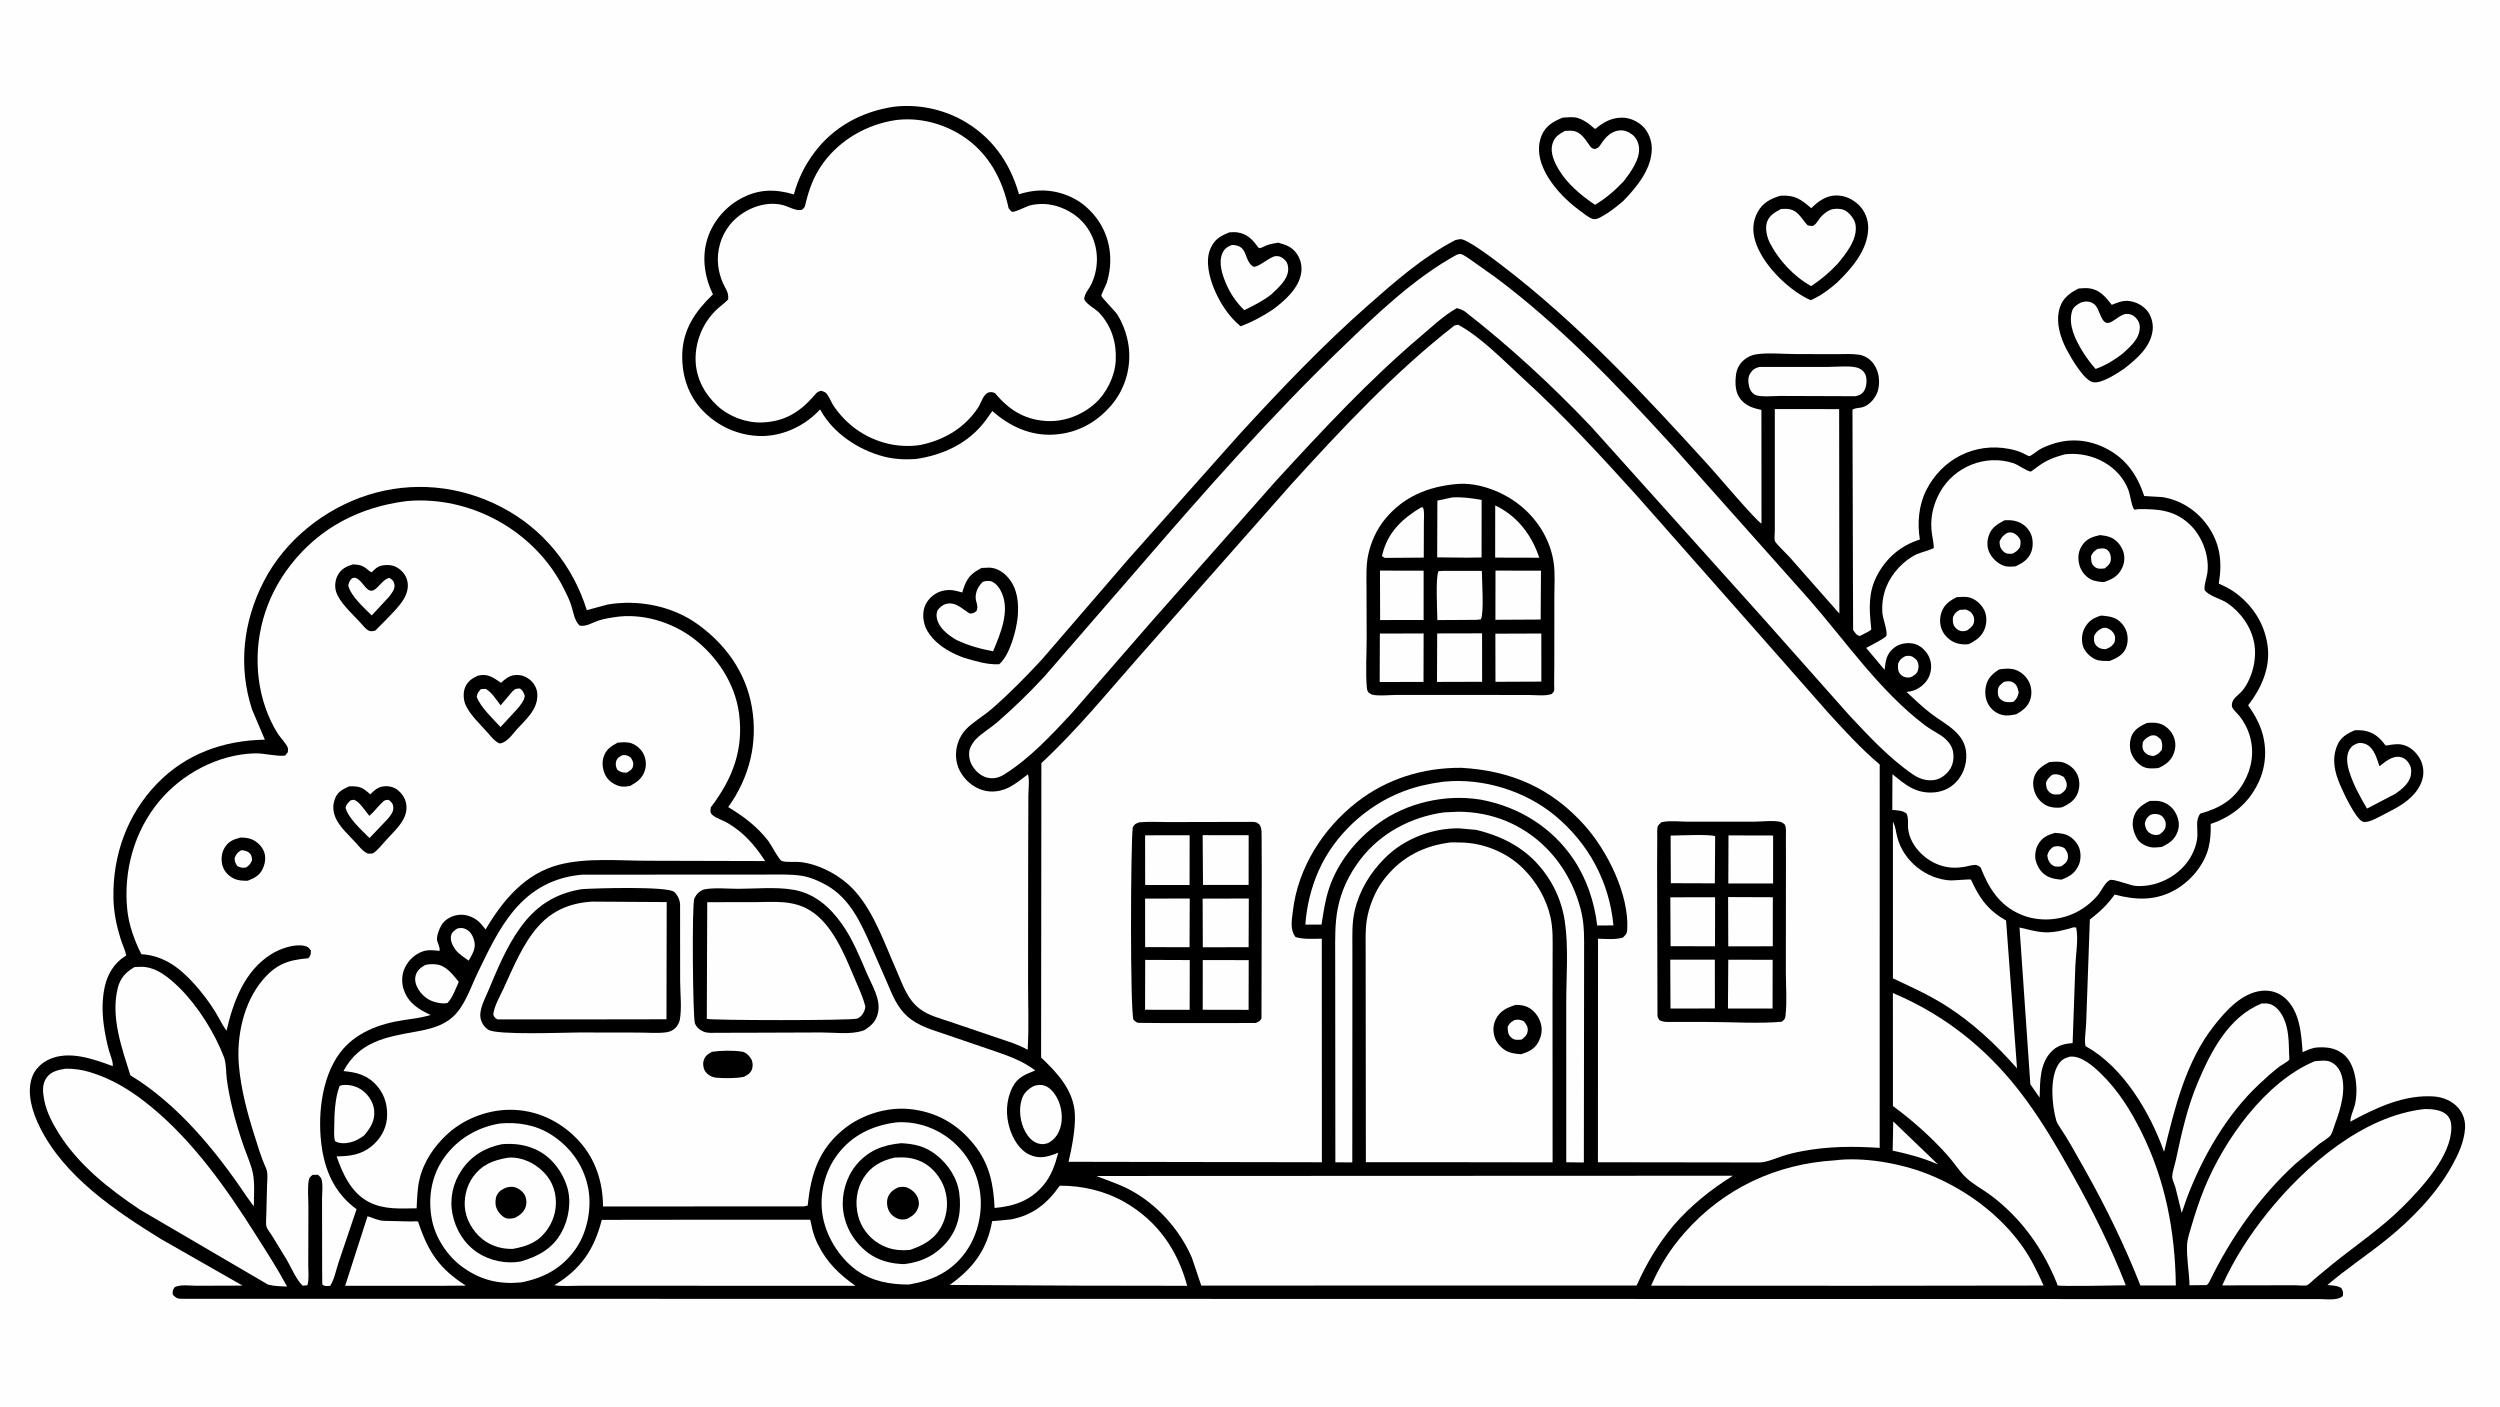 <svg version="1.1" xmlns="http://www.w3.org/2000/svg" style="display: block;" viewBox="0 0 2048 1152" width="1820" height="1024">
<path transform="translate(0,0)" fill="rgb(254,254,254)" d="M -0 -0 L 2048 0 L 2048 1152 L -0 1152 L -0 -0 z"/>
<path transform="translate(0,0)" fill="rgb(0,0,0)" d="M 1929.18 598.069 C 1938.76 597.527 1945.67 600.213 1951.93 607.55 C 1952.44 608.144 1953.94 610.373 1954.43 610.56 C 1954.98 610.765 1957.61 610.104 1958.43 609.998 C 1961.83 609.556 1965.12 609.146 1968.5 610.018 C 1974.53 611.573 1979.23 615.939 1982.31 621.236 C 1985.21 626.242 1986.02 632.914 1984.36 638.48 C 1981.06 649.606 1971.45 657.159 1961.65 662.418 L 1953.48 666.738 C 1949.52 668.742 1939.79 674.613 1935.55 672.956 C 1929.68 670.667 1919.75 649.166 1917.13 643.101 C 1912.54 632.468 1910.02 621.829 1914.58 610.672 C 1917.36 603.869 1922.63 600.739 1929.18 598.069 z"/>
<path transform="translate(0,0)" fill="rgb(254,254,254)" d="M 1932.4 608.5 C 1934.69 608.394 1936.87 608.773 1938.92 609.852 C 1944.98 613.046 1947.19 621.552 1949.25 627.558 C 1953.75 624.071 1959.41 619.123 1965.58 619.883 C 1968.55 620.247 1970.76 621.669 1972.57 624.009 C 1975.15 627.356 1975.68 630.547 1975 634.721 C 1973.91 641.416 1967.42 646.597 1962.19 650.176 L 1939.05 662.254 C 1933.35 652.616 1927.87 642.688 1924.53 631.942 C 1922.79 626.371 1921.6 619.395 1924.65 614.048 C 1926.46 610.877 1928.94 609.414 1932.4 608.5 z"/>
<path transform="translate(0,0)" fill="rgb(0,0,0)" d="M 1007.26 190.177 C 1009.48 190.035 1011.68 189.933 1013.89 190.262 C 1022.28 191.509 1026.52 196.769 1031.32 203.177 C 1033.57 203.117 1035.5 201.645 1037.58 200.85 C 1040.51 199.73 1043.96 199.232 1047.04 198.638 C 1052.91 200.302 1057.81 201.788 1061.65 206.798 C 1065.5 211.823 1066.92 217.71 1065.86 223.952 C 1063.79 236.186 1052.35 246.346 1042.82 253.354 C 1034.4 259.041 1025.82 263.518 1016.35 267.201 C 1006.78 259.346 999.607 248.349 994.801 236.988 C 990.735 227.376 987.207 213.713 991.538 203.647 C 994.887 195.862 999.562 193.211 1007.26 190.177 z"/>
<path transform="translate(0,0)" fill="rgb(254,254,254)" d="M 1009.21 200.5 C 1022.82 200.829 1018.56 212.201 1026.09 217.956 C 1029.46 220.529 1040.1 209.995 1045 209.701 C 1048.43 209.495 1050.4 210.613 1052.73 213.013 C 1054.83 215.181 1055.41 217.981 1055.28 220.896 C 1054.89 229.184 1046.94 235.824 1041.35 241.116 C 1034.53 246.425 1027.04 250.215 1019.29 253.938 C 1012.75 247.533 1007.85 240.403 1004.28 231.969 C 1001.25 224.83 998.064 215.114 1001.3 207.52 C 1002.96 203.627 1005.41 201.972 1009.21 200.5 z"/>
<path transform="translate(0,0)" fill="rgb(0,0,0)" d="M 1702.77 236.216 C 1705.6 236.024 1708.62 235.713 1711.43 236.054 C 1720.1 237.102 1724.97 243.18 1729.99 249.592 C 1734.08 247.927 1738.64 246.023 1743.14 246.352 C 1749.3 246.804 1755.26 249.837 1759.17 254.655 C 1762.42 258.677 1764.07 265.201 1763.46 270.315 C 1761.77 284.35 1750.45 293.772 1740.04 301.952 C 1734.1 305.787 1721.65 314.415 1714.52 312.939 C 1707.14 311.41 1696.44 292.843 1692.94 286.134 C 1687.55 275.797 1683.68 262.916 1687.55 251.396 C 1690.13 243.722 1695.9 239.683 1702.77 236.216 z"/>
<path transform="translate(0,0)" fill="rgb(254,254,254)" d="M 1705.06 247.5 C 1706.44 247.211 1708.09 246.791 1709.5 246.865 C 1720.28 247.433 1718.61 258.687 1724.1 263.519 C 1728.59 267.478 1735.71 257.274 1741.92 257.027 C 1744.72 256.915 1747.31 257.862 1749.24 259.798 C 1751.7 262.259 1753 264.806 1752.91 268.342 C 1752.7 277.559 1745.15 283.743 1738.92 289.512 C 1731.87 294.93 1725.19 299.065 1716.73 302.108 C 1712.53 297.433 1708.76 292.258 1705.5 286.879 C 1699.97 277.753 1694.34 266.069 1697.27 255.226 C 1698.4 251.051 1701.53 249.469 1705.06 247.5 z"/>
<path transform="translate(0,0)" fill="rgb(0,0,0)" d="M 804.154 465.119 L 810.647 464.864 C 816.876 465.176 822.057 468.614 826.038 473.256 C 833.579 482.047 834.72 494.071 833.701 505.169 C 832.704 516.042 827.152 536.859 818.5 544.03 C 808.698 544.506 799.039 541.441 789.73 538.714 C 784.915 537.035 779.866 534.659 775.5 532.014 C 767.45 527.136 759.225 519.454 757.031 509.956 C 755.686 504.133 756.12 497.984 759.481 492.897 C 762.468 488.376 767.505 484.752 772.853 483.732 L 773.5 483.613 C 778.906 482.551 783.103 483.762 788.273 485.221 L 789.031 482.736 C 792.032 473.391 795.421 469.621 804.154 465.119 z"/>
<path transform="translate(0,0)" fill="rgb(254,254,254)" d="M 805.126 476.5 C 807.056 475.683 810.575 475.416 812.539 476.293 C 816.531 478.076 819.217 482.12 820.851 486 C 827.265 501.223 819.431 519.218 813.547 533.377 C 802.808 531.418 793.66 528.798 783.737 524.221 C 777.872 520.886 770.864 515.71 768.33 509.202 C 767.017 505.831 766.745 502.884 768.191 499.5 C 770.102 497.435 771.927 495.489 774.707 494.679 C 782.784 492.327 788.34 498.909 794.476 502.5 C 797.224 502.372 797.636 502.08 799.921 500.5 C 801.978 496.152 799.028 492.96 799.252 488.611 C 799.499 483.797 801.71 479.755 805.126 476.5 z"/>
<path transform="translate(0,0)" fill="rgb(0,0,0)" d="M 1280.17 96.225 C 1283.94 95.997 1288.6 95.393 1292.25 96.452 C 1295.95 97.523 1299.35 99.615 1302.37 101.942 C 1303.11 102.512 1306.36 105.459 1306.8 105.5 C 1306.98 105.518 1307.08 105.268 1307.23 105.153 C 1313.63 99.981 1319.84 96.421 1328.28 96.238 C 1334.81 96.097 1341.45 99.048 1346.06 103.618 C 1350.57 108.101 1353.14 115.188 1353.15 121.476 C 1353.18 138.306 1340.63 153.397 1329.5 164.764 C 1323.91 169.464 1318.21 174.007 1311.77 177.5 C 1309.34 178.813 1306.99 180.046 1304.22 179.015 C 1300.93 177.795 1297.34 174.689 1294.49 172.626 C 1282.14 163.684 1269.95 151.031 1263.94 136.809 C 1260.43 128.488 1259.36 119.257 1262.93 110.776 C 1266.29 102.784 1272.52 99.37 1280.17 96.225 z"/>
<path transform="translate(0,0)" fill="rgb(254,254,254)" d="M 1281.98 107.084 C 1284.41 106.979 1287.25 106.71 1289.62 107.256 C 1294.84 108.459 1298.31 113.418 1301.13 117.5 C 1302.86 120.017 1303.46 121.365 1306.5 121.984 C 1307.72 121.442 1309.29 121.077 1310.04 119.965 C 1314.17 113.845 1318.23 107.898 1326.2 106.748 C 1330.13 106.182 1333.8 107.649 1336.92 109.956 C 1340.23 112.405 1342.15 116.3 1342.64 120.344 C 1343.83 130.122 1335.76 141.05 1330.12 148.367 C 1322.79 156.055 1315.78 162.146 1306.67 167.652 C 1295.12 159.885 1283.65 150.389 1276.58 138.195 C 1273.17 132.327 1269.74 124.732 1271.73 117.84 C 1273.43 111.935 1276.86 109.943 1281.98 107.084 z"/>
<path transform="translate(0,0)" fill="rgb(0,0,0)" d="M 1458.58 160.191 C 1470.44 159.515 1475.08 162.962 1483.78 170.407 C 1489.16 164.941 1495.86 160.156 1503.77 159.99 C 1511.08 159.836 1517.64 162.793 1522.82 167.88 C 1527.82 172.794 1530.51 179.684 1530.43 186.69 C 1530.21 204.608 1516.98 219.678 1504.83 231.462 C 1498.12 237.273 1491.54 242.151 1483.4 245.769 L 1480.2 244.331 C 1463.21 235.469 1443.75 216.148 1437.97 197.547 C 1435.4 189.268 1435.73 181.247 1439.86 173.607 C 1444.01 165.928 1450.55 162.533 1458.58 160.191 z"/>
<path transform="translate(0,0)" fill="rgb(254,254,254)" d="M 1459.11 171.038 L 1462.99 170.941 C 1472.81 171.143 1475.04 178.325 1480.86 184.5 C 1481.98 184.646 1483.4 185.023 1484.5 184.978 C 1487.15 184.87 1489.92 179.541 1491.5 177.719 C 1493.89 174.951 1497.83 171.882 1501.5 171.178 C 1504.91 170.524 1509.57 170.819 1512.5 172.885 C 1516.09 175.42 1519.54 179.974 1520.13 184.424 C 1521.67 196.15 1512.29 207.563 1505.32 216.026 C 1498.7 223.106 1491.7 228.948 1483.62 234.277 C 1469.76 226.489 1457.33 213.29 1450.03 199.172 C 1447.48 194.239 1445.7 187.027 1447.59 181.594 C 1449.45 176.254 1454.4 173.479 1459.11 171.038 z"/>
<path transform="translate(0,0)" fill="rgb(0,0,0)" d="M 732.173 87.305 C 751.374 85.023 771.394 88.951 788.334 98.323 C 812.426 111.654 827.373 132.929 834.757 158.982 C 839.344 157.575 843.994 156.541 848.779 156.114 C 863.075 154.836 878.18 159.497 889.112 168.791 C 907.63 184.532 913.782 208.468 906.686 231.481 C 906.15 233.22 902.065 241.138 902.207 242.196 C 902.396 243.612 913.667 254.922 915.298 257.502 C 920.654 265.972 924.203 276.88 924.948 286.861 C 926.186 303.437 920.81 319.923 909.858 332.462 C 897.725 346.354 882.011 354.735 863.469 355.877 C 844.132 357.068 827.088 349.124 812.911 336.553 L 807.566 344.111 C 793.632 362.917 772.883 372.575 750.232 375.894 C 741.251 376.488 732.067 376.052 723.359 373.696 C 703.035 368.197 682.786 354.909 672.393 336.199 L 671.863 335.227 L 669.219 337.929 C 657.105 349.776 640.08 357.293 623.1 357.054 C 605.166 356.802 588.065 349.164 575.704 336.279 C 563.681 323.745 558.518 307.429 558.895 290.311 C 559.351 269.59 569.8 254.674 584.06 240.992 C 577.434 227.692 575.027 212.193 578.859 197.688 C 582.708 183.114 593.028 170.238 606.203 162.902 C 620.909 154.714 634.566 154.443 650.367 159.119 C 653.674 146.654 659.216 135.429 666.905 125.081 C 682.843 103.631 706.012 91.253 732.173 87.305 z"/>
<path transform="translate(0,0)" fill="rgb(254,254,254)" d="M 733.501 98.278 C 752.503 95.707 772.491 100.866 788.5 111.278 C 809.593 124.995 821.14 146.443 826.266 170.5 C 826.948 171.201 828.159 172.844 828.955 173.264 C 830.749 174.21 840.883 168.896 843.436 168.228 C 847.202 167.242 851.132 166.859 855.02 166.962 C 866.624 167.269 879.05 173.142 886.862 181.646 C 899.433 195.328 901.857 215.203 894.388 231.932 C 892.459 236.253 888.355 240.168 888.161 245 C 890.357 249.59 897.282 252.545 900.864 256.5 C 910.788 267.459 914.811 280.91 913.993 295.5 C 913.275 308.312 906.312 322.269 896.71 330.688 C 885.565 340.46 870.722 345.898 855.853 344.664 C 838.246 343.203 826.09 335.019 815.005 321.854 C 813.236 321.175 812.087 320.846 810.19 321.279 C 805.675 322.31 803.733 329.928 801.469 333.44 C 790.595 350.308 773.379 360.365 754.104 364.359 C 744.567 365.945 733.983 365.241 724.719 362.645 C 707.616 357.851 693.768 347.798 683.57 333.34 C 681.368 330.218 680.022 326.707 678.019 323.5 C 676.47 321.02 675.15 320.688 672.5 320.002 C 668.942 320.937 668.338 322.459 665.893 325.182 C 654.434 337.944 642.298 345.14 624.749 345.92 C 611.468 346.51 597.386 341.228 587.614 332.244 C 577.249 322.716 570.329 309.808 569.845 295.52 C 569.325 280.177 575.403 265.023 586.333 254.163 C 589.553 250.964 593.365 248.526 596.5 245.202 C 597.135 239.323 594.424 236.732 592.118 231.5 C 590.205 227.161 588.885 222.229 588.341 217.519 C 586.958 205.535 590.419 193.277 598.005 183.887 C 607.786 171.782 625.913 163.805 641.462 167.893 C 646.164 169.129 651.521 172.606 656.39 171.891 C 657.386 171.745 659.252 169.604 659.474 168.626 C 662.429 155.606 666.39 144.362 674.284 133.5 C 688.296 114.221 710.194 101.837 733.501 98.278 z"/>
<path transform="translate(0,0)" fill="rgb(0,0,0)" d="M 1192.32 196.5 C 1193.58 196.277 1195.25 195.776 1196.5 195.76 C 1202.16 195.688 1224.8 213.054 1229.96 216.984 C 1292.86 264.941 1346.61 322.856 1399.7 381.136 C 1406.09 388.15 1438.66 426.677 1443.01 428.752 L 1442.95 335.673 C 1436.26 334.264 1430.41 332.446 1425.91 326.931 C 1421.37 321.375 1421.3 313.75 1422.12 306.922 C 1422.72 301.862 1425.25 297.405 1429.23 294.271 C 1431.74 292.291 1434.9 290.719 1438.08 290.204 C 1448.22 288.56 1460.39 289.897 1470.8 289.901 L 1504.38 289.987 C 1510.46 290.012 1517.04 289.51 1523.04 290.453 C 1528.03 291.237 1532.38 294.287 1535.19 298.416 C 1539.19 304.276 1540.16 311.852 1538.67 318.786 C 1537.34 324.933 1531.84 331.834 1525.62 333.5 C 1522.83 334.244 1520 333.862 1517.54 335.5 L 1518.06 516 C 1519.85 518.278 1520.62 520.15 1523.5 520.885 C 1525.77 519.59 1531.43 517.265 1532.95 515.478 C 1532.98 515.449 1532.75 513.238 1532.73 512.993 C 1531.21 498.16 1530.47 485.198 1537.63 471.412 C 1545.16 456.913 1557.15 446.699 1572.75 441.837 C 1570.55 428.396 1571.8 413.671 1577.98 401.426 C 1590.93 375.801 1617.7 362.164 1645.94 367.61 C 1649.66 368.328 1653.24 369.322 1656.71 370.86 C 1657.94 371.404 1661.46 373.541 1662.46 373.557 C 1663.54 373.575 1669.08 369.177 1670.25 368.45 C 1673.74 366.287 1677.79 364.782 1681.68 363.5 C 1696.34 358.673 1711.31 360.137 1725 367.057 C 1741.63 375.462 1750.79 388.858 1756.55 406.208 L 1771.34 407.072 C 1786.07 409.318 1799.49 417.951 1808.12 429.977 C 1818.93 445.05 1820.56 460.207 1817.63 477.943 C 1822.58 480.136 1828.01 482.897 1832.29 486.211 C 1846.38 497.105 1855.44 511.706 1857.71 529.5 C 1859.94 547.082 1852.28 564.096 1841.68 577.609 C 1845.97 583.716 1849.77 590.159 1852.27 597.214 C 1857.45 611.859 1856.58 627.746 1849.75 641.695 C 1841.66 658.239 1828.34 669.038 1811 674.814 C 1811.12 681.414 1810.91 687.736 1809.29 694.179 C 1805.78 708.219 1794.99 721.183 1782.53 728.468 C 1766.29 737.964 1749.71 737.38 1732.33 732.661 C 1726.29 741.128 1720.18 746.806 1712.01 753.136 L 1708.98 838.252 C 1708.87 842.656 1707.25 852.997 1708.51 856.867 C 1708.56 857.039 1708.82 857.042 1708.98 857.13 C 1739.53 874.151 1761.46 911.431 1772.8 943.463 C 1781.4 907.892 1790.6 869.492 1813.75 840.132 C 1823.4 827.896 1836.36 813.262 1852.79 811.529 C 1859.66 810.804 1866.45 812.736 1871.69 817.317 C 1884 828.075 1885.26 846.634 1886.29 861.83 C 1890.1 860.111 1894.05 858.227 1898.27 857.945 C 1906.64 857.385 1914.21 858.492 1920.68 864.308 C 1930.35 872.987 1931.99 892.888 1929.13 904.892 C 1928.19 908.856 1925.19 914.833 1925.43 918.71 C 1946.41 907.331 1969.59 896.326 1994.1 898.102 C 2001.53 898.64 2009.14 901.907 2013.99 907.635 C 2018.02 912.38 2019.82 918.421 2019.35 924.584 C 2018.51 935.465 2013.86 945.48 2008.64 954.894 C 1995.79 978.108 1975.27 999.05 1954.62 1015.61 C 1938.83 1028.28 1922.04 1039.35 1906.58 1052.55 C 1910.28 1052.93 1914.83 1052.91 1917.98 1055.03 C 1919.62 1057.92 1919.64 1058.19 1919.24 1061.5 C 1915.17 1065.53 1905.88 1064.06 1900.15 1064.06 L 882.5 1063.9 L 148.361 1063.82 C 144.925 1063.79 143.885 1062.84 141.574 1060.5 C 141.207 1057.43 141.385 1057.2 142.929 1054.5 C 146.902 1051.85 156.021 1053.11 160.782 1053.15 L 198.704 1053.03 L 131.665 1014.77 C 94.261 991.611 52.704 963.721 32.645 923.281 C 26.667 911.23 21.569 895.489 26.286 882.239 C 28.544 875.897 33.8 870.72 39.832 867.882 C 56.452 860.063 76.317 867.355 92.287 873.202 C 93.008 870.331 90.192 863.841 89.33 860.683 C 87.415 853.666 85.982 846.702 85.012 839.493 C 83.629 829.223 83.568 818.367 85.804 808.207 C 88.046 798.022 93.487 788.807 102.445 783.209 L 103.397 782.623 C 102.47 777.927 100.125 773.262 98.701 768.652 C 95.346 757.791 93.126 746.869 92.921 735.479 C 92.29 700.508 104.117 667.146 128.636 641.832 C 152.5 617.195 183.26 606.415 216.977 605.796 L 206.476 581.088 C 194.973 545.637 199.145 509.008 216.14 476.028 C 233.375 442.584 265.503 416.796 301.176 405.426 C 337.886 393.726 376.852 397.571 410.928 415.347 C 444.99 433.116 469.327 463.203 480.704 499.691 L 497.879 495.073 C 522.809 490.856 550.357 496.156 571.096 510.924 C 594.502 527.593 611.195 550.86 616.012 579.601 C 620.927 608.927 613.816 636.958 596.558 661.031 C 609.183 668.639 620.422 677.069 629.473 688.89 C 631.645 691.727 638.098 704.244 640.443 705.163 C 643.912 706.522 651.754 705.59 655.845 706.072 C 672.464 708.029 690.318 718.12 701.196 730.774 C 716.542 748.625 724.55 772.593 733.995 793.839 C 739.202 805.55 742.751 818.004 753.324 826.188 C 760.484 831.729 769.737 834.01 778.216 836.865 L 817 850.019 C 825.248 852.87 833.789 855.285 841.411 859.608 L 841.871 859.873 C 842.963 841.305 842.183 822.379 842.194 803.759 L 842.277 697.682 L 842.45 651.17 C 842.467 646.521 843.534 638.489 842.084 634.19 C 837.338 637.76 832.526 641.667 827.302 644.507 C 820.667 648.113 812.484 649.405 805.15 647.2 C 796.94 644.732 790.197 638.804 786.237 631.26 C 782.649 624.424 782.292 615.964 784.65 608.678 C 785.951 604.661 788.324 600.425 791.261 597.376 C 797.265 591.14 805.722 586.427 812.355 580.669 C 826.922 568.025 840.577 554.091 853.671 539.944 L 924.89 457.326 L 1015.69 355.264 C 1049.33 318.623 1083.71 282.501 1121.08 249.614 C 1143.13 230.207 1166.09 210.043 1192.32 196.5 z"/>
<path transform="translate(0,0)" fill="rgb(254,254,254)" d="M 1560.6 537.5 C 1561.55 537.281 1562.52 537.085 1563.51 537.099 C 1566.55 537.141 1568.26 538.785 1570.3 540.769 C 1571.73 543.664 1572.15 545.853 1571.16 549 C 1570.22 552 1568.13 553.144 1565.53 554.5 C 1564.81 554.708 1564.19 554.886 1563.44 554.906 C 1560.88 554.974 1558.49 554.172 1556.79 552.193 C 1554.52 549.55 1554.71 546.72 1554.93 543.5 C 1556.38 540.156 1557.47 539.213 1560.6 537.5 z"/>
<path transform="translate(0,0)" fill="rgb(254,254,254)" d="M 374.67 760.5 C 377.413 759.805 379.437 759.904 382 761.205 C 385.461 762.962 387.244 766.407 388.327 769.972 C 390.342 776.607 387.01 781.197 383.969 786.822 C 380.274 784.22 375.887 781.505 373.161 777.866 C 370.836 774.764 368.64 770.31 369.5 766.346 C 370.137 763.412 372.327 762.019 374.67 760.5 z"/>
<path transform="translate(0,0)" fill="rgb(254,254,254)" d="M 1550.93 918.547 L 1587.65 953.792 C 1575.78 948.534 1563.16 945.131 1550.48 942.483 L 1550.93 918.547 z"/>
<path transform="translate(0,0)" fill="rgb(254,254,254)" d="M 348.144 790.5 C 350.927 789.571 353.848 789.612 356.746 789.831 C 365.428 790.488 370.661 798.067 375.821 804.181 C 373.237 809.896 370.91 816.887 366.595 821.5 C 363.615 822.195 360.449 821.723 357.5 821.051 C 351.236 819.624 346.267 815.94 342.862 810.5 C 340.8 807.205 339.432 803.082 340.452 799.216 C 341.588 794.913 344.425 792.593 348.144 790.5 z"/>
<path transform="translate(0,0)" fill="rgb(254,254,254)" d="M 278.18 889.5 C 279.024 889.15 279.628 888.91 280.542 888.794 C 286.746 888.01 293.135 889.954 297.917 893.931 C 302.488 897.731 306.078 903.642 306.54 909.672 C 307.208 918.39 303.511 923.792 298.195 930.136 C 294.57 932.678 291.046 934.787 286.675 935.764 C 282.886 936.611 277.842 936.867 274.5 934.683 C 273.318 931.116 273.778 926.947 273.809 923.205 C 273.899 912.2 274.33 899.928 278.18 889.5 z"/>
<path transform="translate(0,0)" fill="rgb(254,254,254)" d="M 846.909 889.5 C 849.578 888.626 852.712 888.253 855.444 889.119 C 860.28 890.653 863.936 895.384 866.162 899.684 C 869.843 906.795 870.978 916.406 868.484 924.051 C 866.703 929.513 863.618 933.658 858.5 936.297 C 855.745 937.139 853.667 937.506 850.838 936.702 C 845.728 935.248 842.424 931.451 839.921 926.925 C 835.773 919.424 834.444 909.233 836.854 900.938 C 838.465 895.391 841.959 892.172 846.909 889.5 z"/>
<path transform="translate(0,0)" fill="rgb(254,254,254)" d="M 1441.56 300.429 L 1497.99 300.435 C 1504.59 300.446 1517.46 298.962 1523.14 301.691 C 1525.74 302.941 1527.76 305.029 1528.52 307.847 C 1529.53 311.555 1529.12 316.671 1527.1 320 C 1525.37 322.865 1523.09 323.748 1520.01 324.439 L 1458.14 324.218 C 1453.31 324.196 1441.4 325.448 1437.5 323.156 C 1435.29 321.856 1433.72 319.651 1433.08 317.181 C 1432.04 313.225 1431.6 309.029 1433.92 305.5 C 1435.83 302.605 1438.19 301.093 1441.56 300.429 z"/>
<path transform="translate(0,0)" fill="rgb(254,254,254)" d="M 301.11 996.199 C 305.097 997.587 309.781 999.638 314 999.948 L 336.486 1000.49 C 337.49 1000.5 341.786 1000.19 342.49 1000.57 C 342.572 1000.61 343.137 1002.51 343.24 1002.81 C 351.234 1026.29 360.62 1039.66 381.629 1053.04 L 363.666 1053.17 L 282.749 1053.18 L 301.11 996.199 z"/>
<path transform="translate(0,0)" fill="rgb(254,254,254)" d="M 1698.78 759.5 L 1700.78 759.688 C 1702.79 768.554 1700.5 781.699 1700.13 790.922 L 1697.89 854.306 C 1691.68 854.879 1686.11 856.023 1681.41 860.428 C 1670.78 870.392 1671.25 885.568 1670.87 899.081 L 1663.26 888.112 L 1654.39 759.662 C 1661.36 761.199 1667.8 763.269 1675 763.596 C 1683.18 763.969 1691.02 761.77 1698.78 759.5 z"/>
<path transform="translate(0,0)" fill="rgb(254,254,254)" d="M 1181.6 640.356 L 1183.43 640.159 C 1215 637.098 1249.4 647.775 1273.77 667.917 C 1301.41 690.762 1318.33 722.183 1321.73 757.943 L 1308.43 758.031 C 1306.13 738.741 1299.86 719.775 1288.93 703.598 C 1271.39 677.638 1244.46 660.955 1213.93 655.111 L 1212.35 654.829 C 1183.74 650.27 1152.27 657.505 1128.84 674.617 C 1110.88 687.732 1096 706.145 1088.86 727.372 C 1085.58 737.104 1084.15 747.2 1082.6 757.313 L 1069.34 757.3 C 1070.42 742.153 1074.04 727.173 1080.18 713.271 C 1093.23 683.715 1119.69 659.454 1149.83 648.053 C 1160.2 644.127 1170.62 641.831 1181.6 640.356 z"/>
<path transform="translate(0,0)" fill="rgb(254,254,254)" d="M 1852.71 821.91 C 1854.98 821.848 1857.57 821.682 1859.74 822.425 C 1864.96 824.213 1868.62 829.316 1870.84 834.114 C 1874.85 842.776 1874.98 853.147 1875.21 862.519 C 1875.22 863.292 1875.6 867.525 1875.31 868.01 C 1874.46 869.398 1868.57 872.599 1866.97 873.834 C 1861.37 878.167 1856.01 883.056 1850.84 887.886 C 1824.09 912.842 1804.14 947.75 1791.31 981.714 L 1787.28 993.505 L 1782.02 972.29 C 1781.44 970.242 1779.45 965.979 1779.46 964.092 C 1779.48 960.079 1781.57 954.341 1782.43 950.316 C 1787.03 928.763 1791.82 906.964 1800.45 886.587 C 1811.29 861.005 1825.65 832.935 1852.71 821.91 z"/>
<path transform="translate(0,0)" fill="rgb(254,254,254)" d="M 1453.92 334.966 L 1506.63 335.001 L 1506.81 502.473 L 1506.35 502.017 L 1465.87 456.063 C 1463.83 453.783 1454.42 444.921 1453.92 442.876 C 1453.42 440.808 1453.92 437.117 1453.92 434.917 L 1453.92 416.986 L 1453.92 334.966 z"/>
<path transform="translate(0,0)" fill="rgb(254,254,254)" d="M 1695.49 865.5 L 1696.56 865.405 C 1705.46 864.964 1715.13 873.585 1721.1 879.4 C 1735.08 893.001 1745.29 909.231 1753.96 926.617 C 1773.91 966.569 1781.85 1008.55 1782.45 1052.93 L 1768.5 1052.94 L 1753.42 1052.91 C 1740.7 1020.53 1725.18 988.69 1708.12 958.385 C 1701.27 946.212 1694.47 933.697 1686.68 922.095 C 1685.7 920.627 1684.92 919.328 1684.44 917.607 C 1681 905.376 1679.09 884.042 1685.71 872.679 C 1688.2 868.414 1690.81 866.801 1695.49 865.5 z"/>
<path transform="translate(0,0)" fill="rgb(254,254,254)" d="M 1896.15 869.228 C 1899.85 868.914 1905.14 868.158 1908.64 869.533 C 1913.01 871.248 1916.08 874.879 1917.7 879.227 C 1922.37 891.769 1917.43 908.495 1912.92 920.376 C 1911.9 923.061 1910.84 927.499 1909.28 929.803 C 1907.81 931.971 1902.21 935.238 1899.94 936.976 L 1880.66 953.055 C 1850.94 980.138 1827.64 1013.57 1810.06 1049.59 C 1809.65 1050.74 1808.62 1051.68 1807.83 1052.61 L 1793.65 1052.75 C 1793.41 1041.93 1791.05 1029.97 1791.66 1019.39 C 1791.95 1014.51 1793.82 1009.18 1795.18 1004.5 C 1798.22 994.029 1801.74 983.374 1805.86 973.282 C 1822.04 933.673 1855.6 886.255 1896.15 869.228 z"/>
<path transform="translate(0,0)" fill="rgb(254,254,254)" d="M 110.189 792.075 L 115.532 791.863 C 128.16 791.741 139.151 801.263 147.61 809.702 C 162.243 824.299 176.051 846.385 183.393 865.661 C 185.451 871.063 185.047 877.905 185.786 883.705 C 186.767 891.411 188.352 899.28 190.154 906.841 C 192.807 917.973 196.275 929.29 200.068 940.069 C 202.484 946.935 205.838 954.188 207.227 961.336 C 208.836 969.617 207.931 979.676 207.939 988.166 L 201.595 979.379 C 176.793 942.372 145.24 904.068 106.838 880.779 C 99.768 858.329 90.556 833.045 96.466 809.315 C 98.563 800.891 102.917 796.433 110.189 792.075 z"/>
<path transform="translate(0,0)" fill="rgb(254,254,254)" d="M 1182.97 665.359 L 1194.82 664.83 C 1222.18 664.916 1247.32 675.105 1266.69 694.548 C 1281.03 708.935 1291.01 727.705 1295.55 747.476 C 1298 758.171 1297.72 768.928 1297.69 779.828 L 1297.66 816.629 L 1297.49 952.174 L 1283.08 951.972 L 1283.07 821.38 C 1283.05 799.737 1285.09 775.759 1281.87 754.382 C 1280.18 743.144 1276.04 731.433 1270.11 721.733 C 1255.82 698.332 1235.52 686.064 1209.29 679.682 L 1194.93 678.419 C 1172.78 678.357 1150.21 687.054 1134.51 702.766 C 1122.48 714.81 1113.76 729.065 1109.8 745.741 C 1107.38 755.969 1107.89 766.267 1107.88 776.686 L 1107.87 818.898 L 1107.8 952.092 L 1093.93 952.045 L 1093.82 823.407 L 1093.79 781.649 C 1093.76 768.994 1093.47 756.491 1095.9 744 C 1098.79 729.225 1105.33 715.802 1114.45 703.879 C 1131.02 682.209 1156.27 668.99 1182.97 665.359 z"/>
<path transform="translate(0,0)" fill="rgb(254,254,254)" d="M 868.147 971.187 C 886.734 971.036 905.749 975.602 921.853 984.958 C 948.418 1000.39 964.667 1023.98 972.537 1053.19 L 883.5 1053.05 L 777.936 1052.48 C 797.087 1038.99 808.674 1023.61 812.765 1000.23 L 827.89 998.849 C 845.878 995.556 858.013 985.755 868.147 971.187 z"/>
<path transform="translate(0,0)" fill="rgb(254,254,254)" d="M 1550.68 673 C 1553 677.468 1553.03 680.972 1554.24 685.656 C 1559.3 705.158 1577.82 720.096 1597.97 721.109 C 1600.24 721.223 1613.82 719.981 1614.49 720.383 C 1614.81 720.576 1616.34 724.144 1616.67 724.778 C 1619.09 729.558 1621.69 734.226 1624.98 738.472 C 1629.78 744.67 1635.57 749.462 1642.38 753.368 L 1643.38 753.937 L 1652.34 875.062 C 1634.85 855.287 1615.77 837.365 1593.32 823.238 C 1579.83 814.753 1565.1 808.076 1550.69 801.336 L 1550.68 673 z"/>
<path transform="translate(0,0)" fill="rgb(254,254,254)" d="M 492.982 999.168 C 506.817 999.033 663.584 999.02 663.655 999.076 C 663.909 999.276 665.181 1005.61 665.351 1006.33 C 666.436 1010.85 667.926 1015.01 669.982 1019.17 C 677.34 1034.08 687.392 1043.67 700.743 1053.18 L 662.5 1053.19 L 514.597 1053.14 L 474.946 1053.13 C 468.178 1053.12 460.679 1053.83 454.05 1052.71 C 475.704 1039.68 486.782 1023.52 492.982 999.168 z"/>
<path transform="translate(0,0)" fill="rgb(254,254,254)" d="M 1986.41 908.371 C 1992.32 908.364 2000.21 908.91 2004.64 913.407 C 2007.49 916.303 2008.15 919.879 2008.14 923.783 C 2008.08 946.775 1984.04 972.76 1968.74 988.091 C 1950.94 1005.92 1930.65 1019.39 1911.19 1035.1 L 1896.28 1047.4 C 1894.6 1048.8 1891.79 1051.89 1889.89 1052.74 C 1888.48 1053.37 1882.34 1052.75 1880.52 1052.75 L 1843.51 1052.8 L 1820.44 1052.86 C 1829.87 1031.7 1843.25 1011.06 1857.77 993.052 C 1888.49 954.944 1935.81 913.757 1986.41 908.371 z"/>
<path transform="translate(0,0)" fill="rgb(254,254,254)" d="M 53.748 875.332 C 60.205 875.219 66.995 876.169 73.184 878.002 C 92.329 883.673 108.451 893.911 123.749 906.485 C 158.204 934.804 185.139 972.833 208.81 1010.27 C 217.881 1024.61 227.16 1038.86 235.19 1053.82 C 229.984 1053.54 224.566 1053.56 219.515 1052.19 L 114.732 990.88 C 89.305 973.878 64.424 954.332 48.01 928.108 C 42.964 920.047 38.077 910.597 36.269 901.231 C 35.016 894.743 34.185 888.212 38.296 882.5 C 41.919 877.465 48.014 876.242 53.748 875.332 z"/>
<path transform="translate(0,0)" fill="rgb(254,254,254)" d="M 409.446 920.233 C 423.997 918.865 438.927 921.331 451.391 929.287 C 466.962 939.226 477.684 953.834 481.591 971.885 C 485.086 988.035 481.529 1008.12 472.321 1021.87 C 461.303 1038.32 446.032 1046.72 426.887 1050.42 C 409.328 1052.1 394.524 1048.76 379.962 1038.6 C 366.544 1029.25 356.248 1013.62 353.519 997.423 C 350.61 980.152 353.596 962.625 363.873 948.174 C 374.798 932.812 391.071 923.308 409.446 920.233 z"/>
<path transform="translate(0,0)" fill="rgb(0,0,0)" d="M 411.192 937.187 C 421.506 936.299 431.573 937.662 440.841 942.472 C 452.333 948.437 460.805 959.86 464.575 972.077 C 468.308 984.177 465.956 998.549 459.927 1009.5 C 452.539 1022.92 440.534 1029.26 426.332 1033.33 C 414.558 1035.37 401.42 1032.68 391.435 1026.16 C 380.357 1018.92 373.218 1007.17 370.664 994.324 C 368.178 981.817 371.037 968.949 378.158 958.425 C 386.069 946.734 397.525 939.864 411.192 937.187 z"/>
<path transform="translate(0,0)" fill="rgb(254,254,254)" d="M 415.913 948.299 C 422.71 947.346 431.505 950.037 437.23 953.624 C 446.03 959.138 452.505 966.946 454.612 977.274 C 456.724 987.633 454.586 997.92 448.659 1006.62 C 441.505 1017.13 432.444 1020.72 420.324 1022.91 C 412.497 1023.26 404.678 1021.25 398.056 1017.01 C 389.733 1011.68 383.106 1001.99 381.268 992.273 C 379.494 982.893 381.813 971.818 387.416 964.094 C 394.804 953.91 403.932 950.297 415.913 948.299 z"/>
<path transform="translate(0,0)" fill="rgb(0,0,0)" d="M 415.422 972.5 C 416.901 972.244 418.497 971.976 420 972.132 C 423.649 972.512 427.414 975.02 429.413 978.05 C 431.175 980.723 431.698 984.957 430.771 988.031 C 429.355 992.73 426.083 995.291 421.948 997.5 C 419.507 998.064 416.18 998.681 413.855 997.538 C 410.596 995.937 407.815 992.556 406.596 989.174 C 405.544 986.256 405.654 981.846 406.992 979.024 C 408.705 975.41 411.867 973.84 415.422 972.5 z"/>
<path transform="translate(0,0)" fill="rgb(254,254,254)" d="M 733.927 919.356 C 748.108 918.153 762.89 922.4 774.554 930.419 C 789.693 940.826 799.293 956.149 802.5 974.228 C 805.559 991.473 801.433 1010.95 791.281 1025.24 C 779.727 1041.5 763.914 1048.92 744.645 1052.13 C 729.528 1052.26 714.225 1049.53 701.693 1040.45 C 687.212 1029.96 676.103 1011.79 673.637 993.992 C 671.312 977.216 675.892 959.037 686.175 945.5 C 698.136 929.753 714.626 921.923 733.927 919.356 z"/>
<path transform="translate(0,0)" fill="rgb(0,0,0)" d="M 738.289 936.361 C 749.307 936.979 757.559 938.76 766.537 945.617 C 776.502 953.228 784.229 964.84 785.836 977.385 C 787.631 991.389 785.578 1004.76 776.619 1016.1 C 767.425 1027.73 755.209 1033.81 740.688 1035.43 C 729.887 1035.15 719.177 1032.52 710.5 1025.73 C 699.36 1017 692.171 1004.75 690.628 990.644 C 689.259 978.126 693.183 964.309 701.182 954.5 C 710.989 942.474 723.243 937.749 738.289 936.361 z"/>
<path transform="translate(0,0)" fill="rgb(254,254,254)" d="M 732.806 948.147 C 741.332 947.689 747.728 948.026 755.623 951.893 C 763.881 955.938 770.895 964.765 773.754 973.417 C 777.066 983.439 776.342 994.423 771.584 1003.84 C 766.034 1014.82 756.727 1019.95 745.606 1023.74 C 736.173 1024.68 728.081 1023.47 719.817 1018.5 C 711.668 1013.6 705.24 1005.07 702.96 995.805 C 700.314 985.059 701.551 974.183 707.461 964.742 C 713.443 955.189 722.115 950.674 732.806 948.147 z"/>
<path transform="translate(0,0)" fill="rgb(0,0,0)" d="M 735.868 972.5 C 737.875 972.181 739.951 971.879 741.957 972.372 C 745.44 973.229 749.098 976.123 750.928 979.186 C 752.547 981.896 753.279 985.396 752.377 988.463 C 750.947 993.323 747.843 995.917 743.5 998.147 C 741.605 998.885 738.928 999.16 736.916 998.641 C 733.411 997.738 730.189 995.373 728.422 992.214 C 726.643 989.033 726.122 984.374 727.286 980.891 C 728.642 976.831 732.125 974.159 735.868 972.5 z"/>
<path transform="translate(0,0)" fill="rgb(254,254,254)" d="M 1550.65 813.337 L 1554.28 814.913 C 1593.94 832.371 1626.39 858.223 1653.2 892.257 C 1670.32 913.992 1684.25 937.876 1697.73 961.964 C 1714.11 991.212 1729.3 1021.5 1741.45 1052.77 C 1735.01 1052.84 1687.5 1053.87 1685.68 1052.85 C 1685.21 1052.59 1685.29 1051.85 1685.09 1051.35 C 1678.4 1034.58 1669.42 1018.98 1657.96 1005.01 C 1650.13 995.449 1639.77 985.488 1629.76 978.277 C 1623.62 973.843 1616.42 969.998 1610.86 964.852 C 1605.31 959.702 1600.72 952.206 1595.53 946.419 C 1581.98 931.295 1567.05 917.999 1550.71 905.937 L 1550.65 813.337 z"/>
<path transform="translate(0,0)" fill="rgb(254,254,254)" d="M 1502.88 950.428 C 1526.26 947.459 1555.94 952.647 1578 961.175 C 1608.73 973.052 1637.87 994.109 1656.94 1021.17 C 1663.93 1031.1 1669.16 1041.93 1674.11 1052.98 L 1524.5 1053.17 L 1352.57 1053.09 C 1359.71 1036.73 1368.13 1023.22 1379.99 1009.74 C 1411.91 973.465 1454.87 953.371 1502.88 950.428 z"/>
<path transform="translate(0,0)" fill="rgb(254,254,254)" d="M 898.068 963.23 L 1419.59 963.016 C 1400.98 974.663 1385.48 987.123 1371.01 1003.65 C 1358.05 1019.35 1349.06 1034.44 1340.73 1052.95 L 984.063 1053.01 L 976.389 1030.17 C 966.398 1007.03 947.567 986.077 925.178 974.341 C 916.399 969.739 907.222 966.88 898.068 963.23 z"/>
<path transform="translate(0,0)" fill="rgb(254,254,254)" d="M 1185.67 690.341 C 1188.48 689.649 1192.64 690.032 1195.59 690.028 C 1214.72 690.002 1234.39 697.933 1247.93 711.517 C 1258.77 722.398 1266.71 736.072 1270.13 751.088 C 1272.31 760.703 1271.92 770.76 1271.91 780.555 L 1271.83 819.826 L 1271.89 952.054 L 1207.5 951.961 L 1118.92 951.941 L 1118.78 818.395 L 1118.75 779.534 C 1118.76 770.962 1118.33 761.956 1119.67 753.486 C 1121.37 742.703 1126.38 730.155 1132.94 721.341 C 1146.2 703.533 1163.86 693.567 1185.67 690.341 z"/>
<path transform="translate(0,0)" fill="rgb(0,0,0)" d="M 1241.58 823.062 C 1245.01 823.042 1248.16 823.368 1251.32 824.83 C 1256.36 827.165 1260.21 832.091 1261.93 837.295 C 1263.79 842.912 1262.99 848.21 1260.28 853.412 C 1257.24 859.253 1252.13 861.54 1246.14 863.495 C 1242.43 863.218 1238.45 862.81 1235.01 861.282 C 1230.73 859.379 1226.2 854.644 1224.66 850.174 C 1222.83 844.894 1222.95 839.66 1225.46 834.625 C 1228.82 827.871 1234.73 825.231 1241.58 823.062 z"/>
<path transform="translate(0,0)" fill="rgb(254,254,254)" d="M 1240.68 835.5 C 1243.96 834.833 1245.37 835.129 1248.37 836.5 C 1250.29 838.985 1251.94 841.141 1251.47 844.5 C 1250.99 847.981 1249.08 849.587 1246.44 851.5 C 1242.91 851.766 1240.41 852.195 1237.62 849.5 C 1235.1 847.066 1235.25 844.209 1235.07 841 C 1236.8 837.801 1237.67 837.284 1240.68 835.5 z"/>
<path transform="translate(0,0)" fill="rgb(254,254,254)" d="M 1193.42 208.5 C 1194.12 208.372 1195.9 207.809 1196.5 207.931 C 1198.96 208.427 1202.73 211.314 1204.91 212.763 L 1224.7 226.779 C 1278.16 266.616 1324.63 315.443 1369.49 364.5 L 1481.15 489.896 C 1511.78 524.737 1539.33 565.461 1576.55 593.738 C 1580.76 596.941 1585.45 599.373 1589.88 602.244 C 1594.35 605.145 1598.84 609.86 1599.86 615.274 C 1600.87 620.654 1600.15 626.315 1596.89 630.779 C 1593.92 634.838 1589.46 638.15 1584.41 638.863 C 1578.04 639.761 1572.25 637.823 1567.06 634.274 C 1547.58 620.947 1530.45 602.42 1514.43 585.283 L 1444.3 506.258 L 1303.41 349.325 C 1271.21 315.44 1236.72 283.566 1199.81 254.869 C 1197.76 253.58 1195.81 252.942 1193.5 252.247 C 1182.83 258.228 1173.38 267.286 1164.08 275.155 C 1121.35 311.319 1082.86 352.803 1045.04 394.022 L 944.361 507.844 L 877.853 584.284 C 861.132 602.245 843.456 621.321 822.504 634.386 C 818.149 637.102 813.376 638.168 808.286 636.798 C 803.295 635.455 798.812 631.215 796.29 626.822 C 794.227 623.228 793.171 617.673 794.406 613.663 C 795.28 610.827 797.35 607.623 799.386 605.5 C 804.299 600.378 811.51 596.247 816.979 591.498 C 830.571 579.694 843.233 567.368 855.467 554.167 L 934.095 463.502 C 987.213 401.976 1041.33 340.5 1099.91 284.096 C 1128.22 256.833 1158.78 227.475 1193.42 208.5 z"/>
<path transform="translate(0,0)" fill="rgb(254,254,254)" d="M 1691.14 372.134 L 1693.95 371.809 C 1714.6 370.286 1736.51 381.58 1743.79 401.855 C 1745.02 405.28 1746.26 414.675 1748.15 416.983 C 1748.88 417.869 1750.44 416.957 1751.59 416.947 C 1767.52 416.806 1780.56 417.481 1793.14 428.822 C 1803.5 438.158 1809.84 454.172 1808.41 468.053 C 1807.88 473.224 1805.7 477.727 1805.94 483 C 1808.42 487.672 1819.64 490.541 1824.39 493.751 C 1835.62 501.343 1844.23 513.387 1846.66 526.812 C 1848.97 539.607 1845.17 555.175 1837.19 565.353 C 1834.95 568.2 1831.24 570.496 1829.41 573.503 C 1828.5 574.995 1827.9 577.836 1828.74 579.5 C 1829.87 581.762 1832.91 584.35 1834.55 586.395 C 1838.26 591.01 1841.32 596.806 1842.97 602.5 C 1846.84 615.845 1844.84 629.027 1838 641 C 1829.8 655.362 1817.85 662.095 1802.5 666.339 C 1798.47 671.616 1800.34 677.968 1800.11 684.455 C 1799.96 688.697 1798.8 692.757 1797.2 696.67 C 1789.68 715.036 1769.31 726.949 1749.64 725.631 C 1745.24 725.335 1731.1 719.568 1728.46 720.788 C 1724.33 722.689 1721.72 729.386 1718.81 732.866 C 1713.08 739.73 1705.41 745.531 1697.13 748.92 C 1683.89 754.337 1668.26 754.62 1655 748.843 C 1637.71 741.306 1629.14 727.292 1622.52 710.5 C 1621.78 709.674 1619.62 708.468 1618.5 708.409 C 1615.93 708.272 1611.95 709.542 1609.31 709.968 C 1602.84 711.009 1597.53 711.014 1591.14 709.246 C 1577.95 705.602 1565.16 693.499 1563.22 679.5 C 1562.66 675.443 1563.76 669.793 1561.77 666.256 C 1558.62 663.695 1554.06 663.733 1550.16 663.33 L 1550.29 634.124 C 1560.33 642.234 1568.35 649.281 1582.01 649.122 C 1589.68 649.032 1596.8 646.345 1602.17 640.807 C 1608.12 634.666 1611.03 626.627 1610.78 618.098 C 1610.26 600.144 1593.78 593.628 1581.66 584.256 C 1574.7 578.883 1568.27 572.654 1561.81 566.695 C 1565.68 566.331 1569.08 565.381 1572.34 563.205 C 1577.12 560.02 1580.51 555.592 1581.61 549.873 C 1582.64 544.472 1581.57 539.219 1578.37 534.745 C 1575.65 530.945 1571.44 527.634 1566.71 526.959 C 1561.28 526.186 1555.92 527.192 1551.55 530.599 C 1545.31 535.468 1544.69 541.263 1543.86 548.597 L 1528.75 530.614 L 1534.19 527.763 L 1537.7 525.864 C 1539.06 525.104 1544.85 521.845 1545.25 520.829 C 1546.58 517.415 1542.48 506.645 1542.09 502.5 C 1541.41 495.159 1542.57 487.339 1545.31 480.515 C 1549.72 469.517 1559.55 458.826 1570.31 453.818 C 1572.43 452.829 1583.4 449.747 1584.18 448.663 C 1584.2 448.643 1584.12 447.115 1584.1 446.92 C 1583.71 442.329 1582.5 437.857 1582.2 433.22 C 1581.5 422.427 1584.02 412.431 1589.24 403.049 C 1600.95 382.007 1626.73 371.696 1649.6 379.384 C 1653.28 380.621 1660.42 385.879 1663.6 386.184 C 1663.88 386.211 1669.37 382.051 1669.98 381.612 C 1676.96 376.571 1683 374.418 1691.14 372.134 z"/>
<path transform="translate(0,0)" fill="rgb(0,0,0)" d="M 1721.2 504.132 C 1724.85 504.455 1728.61 504.736 1732.03 506.141 C 1736.26 507.879 1739.87 511.817 1741.59 516.025 C 1743.48 520.689 1743.47 526.439 1741.44 531.064 C 1739 536.629 1733.47 539.316 1728.13 541.357 C 1724.39 541.164 1720.33 541.63 1716.83 540.096 C 1712.38 538.15 1708.07 534.082 1706.47 529.421 C 1704.91 524.861 1705.36 518.761 1707.65 514.505 C 1710.88 508.48 1714.82 506.094 1721.2 504.132 z"/>
<path transform="translate(0,0)" fill="rgb(254,254,254)" d="M 1722.11 514.5 C 1722.94 514.271 1723.67 514.048 1724.54 514.135 C 1727.41 514.422 1729.84 516.13 1731.4 518.5 C 1733.04 521.018 1732.81 523.172 1732.26 526 C 1730.25 529.09 1728.9 530.141 1725.5 531.459 C 1724.95 531.602 1724.92 531.637 1724.25 531.648 C 1721.59 531.694 1718.76 530.622 1717.07 528.5 C 1714.96 525.837 1715.38 523.734 1715.57 520.652 C 1717.33 517.264 1718.74 516.161 1722.11 514.5 z"/>
<path transform="translate(0,0)" fill="rgb(0,0,0)" d="M 1683.42 682.144 C 1686.33 682.414 1689.62 682.557 1692.38 683.578 C 1696.98 685.278 1701 689.264 1702.97 693.715 C 1704.81 697.854 1704.82 704.018 1703.05 708.172 C 1700.1 715.072 1695.5 717.913 1688.72 720.486 C 1684.98 720.117 1681.25 719.726 1677.84 718.033 C 1672.57 715.415 1669.5 710.955 1667.83 705.409 C 1666.57 701.252 1667.39 695.662 1669.5 691.886 C 1672.87 685.858 1677.05 684.03 1683.42 682.144 z"/>
<path transform="translate(0,0)" fill="rgb(254,254,254)" d="M 1682.16 693.5 C 1685.83 692.663 1687.72 692.97 1691.11 694.5 C 1693.2 697.36 1694.47 699.245 1693.99 703 C 1693.6 706.127 1691.02 707.795 1688.67 709.5 L 1688.03 709.63 C 1684.91 709.98 1682.69 710.09 1680.25 707.747 C 1678.22 705.792 1677.42 703.212 1677.15 700.5 C 1678.22 697.003 1679.27 695.673 1682.16 693.5 z"/>
<path transform="translate(0,0)" fill="rgb(0,0,0)" d="M 1758.88 592.074 C 1762.28 591.904 1765.99 591.598 1769.27 592.652 C 1774.1 594.199 1777.91 597.784 1780.18 602.244 C 1782.42 606.642 1782.59 611.859 1780.97 616.5 C 1778.68 623.051 1774.31 626.164 1768.25 629.047 L 1767.75 629.087 C 1764.2 629.324 1760.66 629.736 1757.22 628.602 C 1752.59 627.077 1748.67 622.699 1746.55 618.398 C 1744.32 613.874 1744.34 607.645 1746.1 602.972 C 1748.24 597.303 1753.68 594.412 1758.88 592.074 z"/>
<path transform="translate(0,0)" fill="rgb(254,254,254)" d="M 1761.94 602.5 L 1763.36 602.246 C 1766.67 602.047 1768.15 603.715 1770.29 605.836 C 1771.48 608.918 1771.43 610.846 1770.97 614 C 1768.81 616.98 1767.89 617.674 1764.5 619.113 L 1763.5 619.097 C 1760.57 618.867 1758.3 617.954 1756.5 615.542 C 1754.64 613.051 1755.03 610.474 1755.5 607.627 C 1757.31 604.811 1759.04 603.874 1761.94 602.5 z"/>
<path transform="translate(0,0)" fill="rgb(0,0,0)" d="M 1642.1 426.094 C 1645.81 425.863 1649.06 425.928 1652.61 427.148 C 1657.64 428.875 1661.47 432.417 1663.68 437.251 C 1665.56 441.386 1665.67 447.676 1664.04 451.926 C 1661.62 458.235 1656.95 461.141 1651.05 463.844 C 1648.35 464.015 1645.21 464.353 1642.59 463.649 C 1637.44 462.27 1632.51 457.88 1630.05 453.226 C 1627.77 448.902 1627.56 443.934 1628.97 439.319 C 1631.11 432.316 1635.9 429.335 1642.1 426.094 z"/>
<path transform="translate(0,0)" fill="rgb(254,254,254)" d="M 1644.11 436.5 C 1645.03 436.216 1646.03 435.951 1647.01 436.005 C 1649.99 436.168 1652.44 438.202 1654.13 440.5 C 1655.85 442.836 1655.23 445.363 1654.77 448 C 1653.02 450.934 1651.42 451.978 1648.5 453.486 C 1645.41 453.568 1643.51 453.813 1641.08 451.5 C 1638.53 449.065 1638.08 446.828 1638.03 443.5 C 1639.53 440.011 1640.94 438.576 1644.11 436.5 z"/>
<path transform="translate(0,0)" fill="rgb(0,0,0)" d="M 1720.25 438.193 C 1723.13 438.511 1726.16 438.932 1728.87 440.016 C 1733.72 441.956 1737.37 446.41 1739.2 451.196 C 1740.86 455.548 1740.5 460.817 1738.5 464.997 C 1735.18 471.931 1730.58 474.267 1723.56 476.723 C 1719.81 476.478 1715.74 476.074 1712.39 474.237 C 1708.02 471.845 1704.66 467.407 1703.41 462.617 C 1702.02 457.245 1702.35 452.015 1705.29 447.236 C 1708.91 441.347 1713.74 439.655 1720.25 438.193 z"/>
<path transform="translate(0,0)" fill="rgb(254,254,254)" d="M 1718.35 449.5 C 1721.22 449.234 1724.05 448.417 1726.48 450.5 C 1728.68 452.394 1729.49 455.674 1729.18 458.5 C 1728.8 461.896 1726.58 463.465 1724.2 465.5 C 1720.98 465.809 1718.11 466.272 1715.5 463.82 C 1712.82 461.308 1713.19 458.853 1712.96 455.5 C 1714.51 452.102 1715.38 451.527 1718.35 449.5 z"/>
<path transform="translate(0,0)" fill="rgb(0,0,0)" d="M 1678.86 624.125 C 1682.59 623.93 1686.91 623.373 1690.51 624.568 C 1695.2 626.124 1699.42 629.59 1701.59 634.083 C 1703.92 638.883 1703.95 644.718 1702.03 649.641 C 1699.7 655.599 1694.75 658.783 1689.12 661.21 C 1685.84 661.866 1682.25 661.568 1679.03 660.69 C 1674.29 659.396 1670.1 655.471 1667.88 651.167 C 1665.58 646.688 1664.82 640.994 1666.46 636.141 C 1668.45 630.222 1673.59 626.841 1678.86 624.125 z"/>
<path transform="translate(0,0)" fill="rgb(254,254,254)" d="M 1681.2 634.5 C 1685.07 633.625 1687.15 634.463 1690.5 636.213 C 1692.11 638.52 1693.45 641.07 1692.99 644 C 1692.45 647.462 1690.32 648.577 1687.8 650.5 C 1684 650.787 1681.64 651.34 1678.61 648.5 C 1676.39 646.414 1676.23 643.844 1676.1 641 C 1677.11 637.983 1678.9 636.517 1681.2 634.5 z"/>
<path transform="translate(0,0)" fill="rgb(0,0,0)" d="M 1761.12 655.977 L 1761.7 655.953 C 1764.86 655.877 1768.15 655.678 1771.19 656.675 C 1776.31 658.348 1780.37 661.851 1782.71 666.71 C 1785.02 671.524 1785.71 676.245 1783.81 681.337 C 1781.4 687.851 1776.87 690.859 1770.8 693.692 C 1767.76 693.95 1764.16 694.499 1761.18 693.75 C 1756.9 692.672 1752.45 690.297 1750.36 686.296 C 1747.3 680.405 1745.98 674.768 1748.21 668.316 C 1750.35 662.113 1755.47 658.684 1761.12 655.977 z"/>
<path transform="translate(0,0)" fill="rgb(254,254,254)" d="M 1761.41 667.5 C 1762.69 666.98 1763.67 666.666 1765.07 666.655 C 1767.62 666.635 1770.05 667.19 1771.83 669.177 C 1773.8 671.386 1774.58 674.073 1774.05 677 C 1773.54 679.837 1771.67 681.455 1769.5 683.143 C 1768.94 683.405 1768.71 683.549 1768.14 683.693 C 1765.73 684.308 1762.83 683.638 1760.86 682.157 C 1758.3 680.238 1757.35 677.555 1757.03 674.5 C 1757.83 670.918 1758.63 669.768 1761.41 667.5 z"/>
<path transform="translate(0,0)" fill="rgb(0,0,0)" d="M 1637.74 548.247 C 1641.35 547.739 1645.54 547.239 1649.13 548.043 C 1654.46 549.237 1658.68 552.656 1661.5 557.268 C 1664.05 561.428 1664.76 567.257 1663.51 571.961 C 1661.83 578.278 1657.2 581.951 1651.71 584.951 C 1648.41 585.659 1644.7 586.345 1641.35 585.762 C 1636.39 584.896 1632.34 582.142 1629.53 577.976 C 1626.36 573.277 1625.68 567.195 1626.91 561.752 C 1628.37 555.301 1632.35 551.657 1637.74 548.247 z"/>
<path transform="translate(0,0)" fill="rgb(254,254,254)" d="M 1641.54 558.5 C 1644.1 557.929 1646.6 557.432 1649 558.826 C 1652.46 560.836 1652.85 563.412 1653.71 567 C 1653.02 570.627 1652.23 572.142 1649.5 574.682 C 1647.9 575.101 1646.51 575.09 1644.88 575.061 C 1642.26 575.015 1639.74 573.967 1638.01 571.841 C 1636.59 570.104 1636.51 567.233 1636.7 565.084 C 1636.99 561.703 1639.18 560.469 1641.54 558.5 z"/>
<path transform="translate(0,0)" fill="rgb(0,0,0)" d="M 1603.01 489.026 L 1603.46 489.004 C 1606.76 488.867 1610.35 488.431 1613.57 489.356 C 1618.6 490.804 1623.01 494.862 1625.38 499.452 C 1627.66 503.848 1627.7 509.531 1626.16 514.187 C 1623.87 521.095 1618.96 524.489 1612.7 527.55 C 1609.67 527.969 1606.72 527.73 1603.75 527 C 1598.91 525.81 1594.13 522.021 1591.73 517.666 C 1588.91 512.57 1588.67 507.038 1590.43 501.577 C 1592.48 495.235 1597.29 491.865 1603.01 489.026 z"/>
<path transform="translate(0,0)" fill="rgb(254,254,254)" d="M 1605.37 499.5 L 1610.5 499.158 C 1611.99 499.83 1613.85 500.568 1614.94 501.823 C 1616.93 504.111 1617.61 506.502 1617.1 509.5 C 1616.54 512.736 1613.95 514.443 1611.5 516.255 C 1610.22 516.686 1608.96 517.05 1607.59 516.948 C 1605.25 516.772 1603.43 515.813 1601.89 514.051 C 1599.55 511.365 1599.68 508.811 1599.85 505.5 C 1601.3 502.216 1602.3 501.212 1605.37 499.5 z"/>
<path transform="translate(0,0)" fill="rgb(254,254,254)" d="M 476.64 716.41 L 582.626 716.319 L 626.733 716.306 C 636.496 716.315 646.608 715.847 656.297 717.242 C 663.38 718.262 670.775 721.454 677.002 724.981 C 696.211 735.864 704.953 755.335 713.497 774.578 L 726.359 803.961 C 730.846 814.483 734.755 825.034 743.645 832.793 C 752.318 840.363 763.259 843.344 773.932 846.997 L 811.802 859.934 C 824.713 864.369 837.112 868.421 848.096 876.779 C 840.102 879.982 833.691 882.191 829.5 890.381 C 823.977 901.174 823.646 913.627 827.387 925.024 C 830.042 933.109 835.166 941.938 843.179 945.688 C 851.797 949.721 858.635 947.407 866.929 944.173 C 864.376 953.835 861.229 963.182 854.654 970.933 C 844.016 983.475 830.76 988.041 814.764 989.422 C 813.91 969.737 810.481 953.006 797.766 937.269 C 784.249 920.538 767.01 910.666 745.403 908.427 C 726.491 906.468 705.6 913.076 691 924.995 C 670.403 941.81 664.256 962.133 661.624 987.5 L 658.5 988.117 L 493.986 988.21 C 493.946 968.752 488.045 949.938 474.957 935.288 C 461.144 919.826 442.551 910.166 421.732 909.075 C 402.222 908.054 381.465 915.362 367.007 928.439 C 355.853 938.526 346.882 951.594 343.547 966.412 C 341.841 973.989 341.694 981.97 341.291 989.707 C 327.557 989.838 314.817 990.965 302.203 984.546 C 288.008 977.324 280.586 961.466 275.775 947.146 C 286.384 947.132 295.826 945.851 304.338 938.925 C 311.254 933.298 316.09 925.377 316.948 916.392 C 317.86 906.843 315.585 897.395 309.32 889.948 C 301.584 880.751 292.793 878.302 281.342 877.289 C 294.43 852.995 316.169 849.356 340.927 844.921 C 351.55 843.019 362.416 840.505 370.715 833.113 C 380.835 824.1 385.527 808.691 391.39 796.614 C 399.86 779.168 408.308 760.908 420.803 745.914 C 435.515 728.258 453.768 718.461 476.64 716.41 z"/>
<path transform="translate(0,0)" fill="rgb(0,0,0)" d="M 583.204 861.5 C 590.271 860.433 600.797 860.228 607.891 861.373 C 610.951 861.866 613.564 864.448 615.139 867 C 616.715 869.555 616.96 872.594 616.129 875.443 C 615.13 878.873 612.435 880.418 609.5 881.945 C 603.294 883.388 593.058 883.288 586.663 882.678 C 583.245 882.352 579.896 880.487 577.864 877.685 C 576.258 875.469 575.636 871.846 576.297 869.211 C 577.383 864.882 579.7 863.559 583.204 861.5 z"/>
<path transform="translate(0,0)" fill="rgb(0,0,0)" d="M 576.665 728.5 C 585.131 726.79 596.028 727.978 604.745 727.962 C 619.133 727.934 635.994 726.287 650.098 728.769 C 667.455 731.824 680.091 743.096 689.867 757.033 C 698.796 769.761 704.34 783.874 710.48 798.037 C 714.592 807.524 721.4 818.272 719.378 828.885 C 717.973 836.265 714.349 839.608 708.292 843.659 L 706.985 844.136 L 706.248 844.368 C 696.637 847.506 683.008 845.626 672.848 845.654 L 611.053 845.882 L 587.532 845.921 C 583.964 845.922 579.865 846.386 576.5 845.022 C 573.324 843.734 570.523 841.411 569.252 838.158 C 567.575 833.867 566.68 740.43 568.812 735.883 C 570.528 732.223 572.874 729.887 576.665 728.5 z"/>
<path transform="translate(0,0)" fill="rgb(254,254,254)" d="M 579.367 738.926 L 617.675 738.897 C 633.744 738.881 649.027 736.858 663.394 745.565 C 681.787 756.711 691.801 781.749 699.753 800.569 C 703.015 808.291 706.934 816.354 708.898 824.5 C 708.416 827.943 707.66 829.402 705.5 832.05 C 704.534 832.948 703.484 833.812 702.233 834.28 C 697.666 835.988 581.986 835.844 579.016 834.475 L 579.367 738.926 z"/>
<path transform="translate(0,0)" fill="rgb(0,0,0)" d="M 476.495 728.254 C 487.525 727.469 546.914 725.742 552.295 730.517 C 555.191 733.087 556.991 737.183 557.12 741 L 557.171 803.129 C 557.18 812.988 558.676 825.778 556.888 835.348 C 556.442 837.737 554.902 840.368 553.174 842.068 C 551.205 844.004 548.581 845.142 545.866 845.516 C 538.654 846.511 530.469 845.737 523.108 845.743 L 474.464 845.663 C 462.894 845.683 406.603 848.025 399.914 843.359 C 396.55 841.012 394.261 837.646 393.607 833.586 C 392.489 826.656 397.376 817.795 400.007 811.494 C 407.302 794.024 414.99 775.413 426.079 759.991 C 439.007 742.012 454.531 731.882 476.495 728.254 z"/>
<path transform="translate(0,0)" fill="rgb(254,254,254)" d="M 485.076 738.466 L 546.166 738.843 L 545.973 834.849 L 465.5 834.972 L 407.5 834.929 C 405.219 833.661 405.163 833.403 404.08 831 C 404.865 823.921 409.55 816.039 412.554 809.547 C 420.476 792.427 428.157 773.156 440.793 758.882 C 452.689 745.445 467.508 739.513 485.076 738.466 z"/>
<path transform="translate(0,0)" fill="rgb(254,254,254)" d="M 332.863 410.384 L 338.231 409.982 C 388.982 407.591 438.667 436.231 461.688 481.637 C 463.842 485.887 466.047 490.289 467.629 494.786 C 469.652 500.536 470.345 508.235 474.817 512.318 C 480.11 513.434 485.156 509.958 490.282 508.247 C 494.637 506.792 499.088 506.101 503.618 505.401 C 525.91 501.96 550.212 509.309 568.018 522.805 C 587.335 537.448 602.033 559.675 605.354 583.919 C 609.451 613.821 600.14 637.755 582.317 661.222 C 582.003 663.996 581.371 665.324 583.586 667.442 C 586.2 669.94 592.211 671.849 595.619 673.811 C 609.21 681.635 618.39 692.274 626.809 705.242 L 530.918 704.987 C 507.41 704.987 480.877 702.344 458.047 708.222 C 430.022 715.439 411.861 737.52 397.789 761.284 C 395.329 758.263 393.276 755.299 389.982 753.105 C 385.279 749.972 379.484 748.412 373.883 749.611 C 369.096 750.636 364.399 753.326 361.747 757.531 C 359.918 760.432 357.216 767.271 358.164 770.602 C 358.793 772.809 360.775 776.8 360 778.841 C 355.383 778.325 350.818 777.719 346.329 779.248 C 339.951 781.421 334.638 786.496 331.728 792.522 C 328.98 798.212 328.765 805.256 330.928 811.151 C 334.874 821.902 343.082 826.777 352.829 831.347 C 345.54 833.486 338.528 834.388 331.045 835.475 C 310.901 838.404 290.527 845.857 278.107 862.875 C 262.855 883.774 259.899 915.996 263.794 940.95 C 266.943 961.126 275.34 978.265 292.095 990.454 L 277.389 1033.93 C 275.352 1040.03 273.924 1047.88 270.5 1053.22 C 267.767 1053.31 266.11 1053.95 263.999 1052 L 263.901 1039.5 L 263.816 982.086 C 263.802 978.17 264.84 968.428 263.028 965 C 262.568 964.13 261.201 963.007 260.5 962.242 L 256.008 962.294 C 254.137 964.011 253.217 964.601 252.835 967.243 C 251.873 973.898 252.67 982.016 252.648 988.836 L 252.525 1036.07 C 252.51 1041.24 253.346 1047.91 251.807 1052.74 L 248 1053.14 C 242.608 1048.16 238.564 1037.97 234.684 1031.52 L 222.688 1011.89 C 221.617 1010.16 218.762 1006.61 218.322 1004.83 C 217.591 1001.89 218.142 997.308 218.186 994.207 L 218.789 970.228 C 218.971 965.709 219.726 960.739 217.8 956.526 C 213.838 947.858 211.043 938.211 208.165 929.126 C 202.329 910.709 197.401 891.985 195.712 872.671 C 193.626 848.801 199.5 821.108 215.329 802.501 C 226.266 789.644 236.139 786.248 252.5 784.878 C 254.713 782.335 254.533 781.92 254.705 778.5 C 252.954 776.375 252.431 775.365 249.657 774.745 C 241.122 772.835 229.548 776.981 222.371 781.424 C 200.35 795.058 191.119 820.298 185.553 844.235 C 181.95 839.409 179.325 833.512 176.12 828.369 C 171.243 820.54 165.57 813.119 159.437 806.232 C 147.558 792.892 134.168 782.633 115.8 781.533 C 110.083 770.262 105.461 757.454 104.217 744.81 C 101.104 713.167 109.915 681.012 130.309 656.378 C 149.067 633.72 178.488 618.031 208.099 617.024 C 216.607 616.734 225.415 619.607 233.5 618.858 L 235.847 616 C 235.827 615.029 236.025 613.387 235.774 612.5 C 234.96 609.623 229.601 604.023 227.769 601.151 C 219.311 587.898 213.984 571.928 212.014 556.375 C 207.74 522.621 217.142 489.623 237.956 462.84 C 261.929 431.992 294.687 415.262 332.863 410.384 z"/>
<path transform="translate(0,0)" fill="rgb(0,0,0)" d="M 196.638 686.047 C 199.679 685.873 202.75 686.205 205.633 687.226 C 210.064 688.796 214.121 692.601 216.026 696.9 C 217.944 701.226 217.407 706.375 215.626 710.654 C 212.996 716.974 208.963 718.927 202.858 721.39 C 198.819 721.346 194.983 721.322 191.311 719.444 C 187.064 717.274 183.745 713.775 182.332 709.176 C 180.92 704.58 181.388 698.955 183.762 694.746 C 186.819 689.329 190.855 687.623 196.638 686.047 z"/>
<path transform="translate(0,0)" fill="rgb(254,254,254)" d="M 197.353 696.5 L 197.797 696.397 C 199.303 696.238 202.378 697.112 203.607 698.043 C 206.256 700.049 206.107 701.42 206.524 704.5 C 205.092 707.713 204.367 708.454 201.676 710.5 C 198.356 710.899 197.683 710.807 194.606 709.5 C 192.866 707.239 192.326 705.85 192.154 703 C 193.419 699.628 194.221 698.43 197.353 696.5 z"/>
<path transform="translate(0,0)" fill="rgb(0,0,0)" d="M 505.988 608.21 C 509.087 608.02 512.536 607.646 515.592 608.285 C 519.998 609.207 524.132 612.496 526.5 616.271 C 528.92 620.127 529.706 625.504 528.588 629.906 C 526.765 637.084 522.398 640.177 516.214 643.722 C 513.555 644.118 510.812 644.604 508.15 644.004 C 503.577 642.973 498.91 639.96 496.492 635.894 C 493.94 631.605 492.868 625.608 494.219 620.773 C 496.099 614.043 500.099 611.403 505.988 608.21 z"/>
<path transform="translate(0,0)" fill="rgb(254,254,254)" d="M 509.852 618.5 C 512.821 618.185 514.16 618.761 516.644 620.357 C 518.131 622.809 519.197 624.445 518.583 627.5 C 518.005 630.372 515.707 631.383 513.5 632.807 C 509.734 632.778 508.972 632.752 505.736 630.5 C 504.503 628.178 504.062 626.105 504.773 623.5 C 505.491 620.87 507.613 619.715 509.852 618.5 z"/>
<path transform="translate(0,0)" fill="rgb(0,0,0)" d="M 289.176 462.165 C 294.957 462.495 297.532 463.205 301.925 467.092 C 302.781 467.85 303.384 468.29 304.5 468.658 C 307.58 465.451 310.009 463.342 314.572 462.874 C 319.982 462.319 324.006 463.247 328.164 466.826 C 331.635 469.815 333.816 473.946 334.078 478.55 C 334.752 490.353 323.204 499.997 315.944 507.894 L 307.364 516.5 C 305.58 516.762 303.969 517.364 302.286 516.6 C 299.468 515.321 296.804 511.658 294.688 509.354 C 288.496 502.611 278.136 493.385 275.365 484.697 C 274.018 480.474 274.51 475.219 276.553 471.322 C 279.369 465.951 283.589 463.874 289.176 462.165 z"/>
<path transform="translate(0,0)" fill="rgb(254,254,254)" d="M 288.437 473.5 L 290.559 473.095 C 295.514 474.13 297.77 480.246 301.733 482.978 C 307.72 487.106 312.196 474.401 319 473.271 C 321.274 474.859 322.545 475.55 323.081 478.5 C 323.821 482.572 320.993 485.502 318.855 488.583 L 304.51 504.022 C 298.189 497.731 287.368 488.24 285.313 479.5 C 286.01 476.382 286.258 475.826 288.437 473.5 z"/>
<path transform="translate(0,0)" fill="rgb(0,0,0)" d="M 286.035 644.032 C 294.699 643.724 296.972 644.921 303.349 650.592 C 306.741 647.121 309.833 644.381 314.872 643.97 C 319.038 643.631 323.359 644.829 326.5 647.638 C 330.441 651.162 332.744 655.346 332.99 660.67 C 333.5 671.743 323.453 680.168 316.656 687.695 C 314.134 690.48 308.603 697.361 305.5 698.875 C 304.791 699.221 302.401 699.101 301.5 699.166 C 297.291 697.474 294.323 693.357 291.318 690.085 C 286.049 684.347 278.745 677.767 275.345 670.725 C 272.734 665.319 272.276 659.822 274.392 654.193 C 276.568 648.404 280.688 646.512 286.035 644.032 z"/>
<path transform="translate(0,0)" fill="rgb(254,254,254)" d="M 287.211 655.5 L 290.011 654.997 C 294.762 656.861 299.159 664.115 302.535 668.211 C 306.041 665.335 308.701 661.611 311.909 658.426 C 314.421 655.931 314.886 655.078 318.5 655.09 C 320.646 657.11 321.884 657.905 322.197 661 C 322.587 664.87 319.958 667.769 317.737 670.613 L 302.708 686.385 C 296.303 679.913 285.38 670.348 283.063 661.5 C 283.867 658.481 285.042 657.641 287.211 655.5 z"/>
<path transform="translate(0,0)" fill="rgb(0,0,0)" d="M 391.205 553.5 L 391.751 553.325 C 399.942 551.337 404.127 555.17 410.5 559.201 C 413.667 556.214 417.006 553.368 421.52 552.929 C 426.668 552.427 430.489 553.73 434.443 557.013 C 437.676 559.699 439.934 564.026 440.171 568.217 C 440.89 580.901 430.924 589.128 423.021 597.718 C 419.319 602.055 415.297 607.959 409.5 608.946 C 405.323 607.411 402.496 603.489 399.632 600.24 C 393.752 593.568 385.404 585.843 381.634 577.849 C 379.583 573.5 379.224 567.601 380.956 563.093 C 382.799 558.296 386.688 555.517 391.205 553.5 z"/>
<path transform="translate(0,0)" fill="rgb(254,254,254)" d="M 393.796 564.5 C 395.188 564.191 396.578 564.239 398 564.21 C 402.85 566.956 406.685 573.3 410.109 577.663 L 419.724 566.321 C 422.064 563.973 422.732 563.947 426 563.894 C 428.452 565.546 428.981 567.346 429.887 570 C 429.417 573.809 426.865 576.633 424.652 579.623 L 410.049 595.458 C 403.631 588.482 393.941 579.568 390.5 570.728 C 390.993 567.695 391.905 566.819 393.796 564.5 z"/>
<path transform="translate(0,0)" fill="rgb(254,254,254)" d="M 1191.48 266.5 L 1194.5 265.858 C 1213.78 276.398 1231.62 295.188 1247.85 309.994 C 1280.59 339.877 1310.77 372.638 1340.49 405.496 L 1442.17 520.69 L 1497.72 583.773 C 1511.11 598.467 1524.62 613.308 1539.86 626.115 L 1539.83 940.198 C 1518.17 938.795 1497.79 938.867 1476.38 942.894 C 1470.58 943.984 1464.71 945.373 1459.12 947.273 C 1452.36 949.574 1445.94 952.635 1438.66 952.158 L 1309.02 951.965 L 1309.1 768.857 C 1315.66 768.97 1323.19 769.856 1329.5 767.877 C 1331.84 765.496 1332.84 764.82 1333.04 761.34 C 1334.67 732.595 1316.64 696.679 1297.98 675.864 C 1270.5 645.223 1237.66 631.109 1197.02 628.849 C 1165.92 628.652 1136.13 637.761 1111.46 657.026 C 1083.63 678.753 1063.25 710.847 1059.11 746.25 C 1058.26 753.49 1056.59 761.474 1061.31 767.5 C 1067.82 769.541 1075.97 768.81 1082.81 768.863 L 1082.88 951.975 L 875.372 951.597 C 878.092 939.811 880.972 925.269 880.571 913.211 C 879.914 893.481 866.337 878.875 852.872 866.19 L 853.095 624.989 C 882.1 598.083 906.518 567.989 932.594 538.409 L 1057.28 397.204 C 1098.93 351.29 1142.5 304.704 1191.48 266.5 z"/>
<path transform="translate(0,0)" fill="rgb(0,0,0)" d="M 1360.97 673.5 L 1361.92 673.271 C 1368 671.923 1376.92 673.001 1383.33 672.994 L 1436.44 672.996 C 1442.48 673.004 1453.46 671.617 1459 673.268 C 1459.83 673.516 1461.11 674.592 1461.89 675.084 C 1463.53 677.815 1462.99 681.289 1463.01 684.398 L 1463.05 703.482 L 1462.97 795.478 C 1462.95 807.182 1464.01 819.947 1462.75 831.468 C 1462.4 834.571 1461.92 835.059 1459.5 836.897 C 1439.73 838.591 1418.57 837.027 1398.66 837.04 L 1371.21 837.023 C 1367.18 836.996 1362.92 837.549 1359.32 835.5 C 1358.36 833.859 1357.87 833.271 1357.8 831.327 L 1357.5 710.651 L 1357.62 685.957 C 1357.64 683.551 1357.26 678.596 1358.16 676.5 C 1358.47 675.77 1360.36 674.151 1360.97 673.5 z"/>
<path transform="translate(0,0)" fill="rgb(254,254,254)" d="M 1368.57 684.375 C 1374.43 684.367 1401.46 683.007 1405.06 684.945 L 1404.8 723.494 L 1368.74 723.374 L 1368.57 684.375 z"/>
<path transform="translate(0,0)" fill="rgb(254,254,254)" d="M 1415.98 684.218 L 1452.53 684.303 L 1452.51 723.572 L 1415.84 723.59 L 1415.98 684.218 z"/>
<path transform="translate(0,0)" fill="rgb(254,254,254)" d="M 1415.8 786.057 L 1452.16 786.137 L 1452.09 826.025 L 1415.54 826.031 L 1415.8 786.057 z"/>
<path transform="translate(0,0)" fill="rgb(254,254,254)" d="M 1368.27 786.008 L 1404.8 786.024 L 1404.84 826.01 L 1368.47 826.044 L 1368.27 786.008 z"/>
<path transform="translate(0,0)" fill="rgb(254,254,254)" d="M 1368.33 734.942 L 1405.01 734.9 L 1404.93 775.059 L 1368.55 774.96 L 1368.33 734.942 z"/>
<path transform="translate(0,0)" fill="rgb(254,254,254)" d="M 1415.67 734.743 L 1452.31 734.884 L 1452.26 775.066 L 1415.8 775.076 L 1415.67 734.743 z"/>
<path transform="translate(0,0)" fill="rgb(0,0,0)" d="M 933.381 673.5 C 941.134 672.77 949.494 673.326 957.315 673.305 L 1002.33 673.202 L 1020.99 673.187 C 1023.26 673.189 1027.14 672.868 1029.24 673.608 C 1030.02 673.884 1031.2 674.991 1031.92 675.5 C 1033.88 678.707 1033.45 683.198 1033.52 686.855 L 1033.63 716.825 L 1033.41 834.151 C 1031.85 836.76 1031.36 836.76 1028.5 837.921 L 954.113 837.965 L 936.556 837.814 C 935.364 837.762 932.518 837.977 931.5 837.537 C 930.59 837.143 929.431 835.994 928.601 835.376 C 925.705 828.762 926.193 691.494 927.966 677.5 C 929.842 674.659 930.137 674.629 933.381 673.5 z"/>
<path transform="translate(0,0)" fill="rgb(254,254,254)" d="M 938.071 735.986 L 974.622 735.947 L 974.485 775.793 L 938.094 775.765 L 938.071 735.986 z"/>
<path transform="translate(0,0)" fill="rgb(254,254,254)" d="M 938.067 684.142 L 974.558 684.123 L 974.502 724.869 L 938.114 724.822 L 938.067 684.142 z"/>
<path transform="translate(0,0)" fill="rgb(254,254,254)" d="M 938.147 786.204 L 974.644 786.344 L 974.568 827.11 L 938.039 827.05 L 938.147 786.204 z"/>
<path transform="translate(0,0)" fill="rgb(254,254,254)" d="M 985.2 736.025 L 1023.02 735.928 L 1022.87 775.784 L 985.342 775.885 L 985.2 736.025 z"/>
<path transform="translate(0,0)" fill="rgb(254,254,254)" d="M 985.217 684.026 L 1022.91 684.042 L 1022.87 724.814 L 985.502 724.801 L 985.217 684.026 z"/>
<path transform="translate(0,0)" fill="rgb(254,254,254)" d="M 985.291 786.328 L 1022.94 786.395 L 1022.85 827.128 L 985.269 827.052 L 985.291 786.328 z"/>
<path transform="translate(0,0)" fill="rgb(0,0,0)" d="M 1193.09 396.395 C 1210.08 394.782 1229 401.826 1242.51 411.751 C 1258.45 423.465 1269.94 441.087 1272.78 460.836 C 1274.07 469.81 1273.29 479.898 1273.32 488.988 L 1273.29 544.057 L 1273.15 560.101 C 1273.13 561.618 1273.46 564.732 1273.02 566 C 1272.79 566.647 1271.72 567.723 1271.27 568.316 C 1266.21 570.324 1257.75 569.185 1252.28 569.192 L 1200.5 569.158 L 1143.83 569.163 C 1138.27 569.153 1129.11 570.245 1124 568.877 C 1123.15 568.65 1121.76 567.494 1120.96 567 C 1120.42 566.09 1119.89 565.069 1119.79 564 C 1118.51 550.438 1119.63 535.704 1119.57 522.004 L 1119.45 481.635 C 1119.44 472.589 1118.95 463.239 1120.84 454.344 C 1123.1 443.71 1127.83 433.359 1134.77 424.938 C 1149.82 406.673 1170 398.501 1193.09 396.395 z"/>
<path transform="translate(0,0)" fill="rgb(254,254,254)" d="M 1164.17 415.5 L 1165.74 415.579 C 1167.07 419.141 1166.44 424.083 1166.44 427.931 L 1166.34 456.655 L 1134.5 456.89 L 1132.1 455.5 L 1132.61 453.367 C 1137.06 435.698 1149.01 424.53 1164.17 415.5 z"/>
<path transform="translate(0,0)" fill="rgb(254,254,254)" d="M 1224.88 413.953 L 1226.52 414.695 C 1243.82 423.624 1254.87 438.524 1261 456.745 L 1224.84 456.654 L 1224.88 413.953 z"/>
<path transform="translate(0,0)" fill="rgb(254,254,254)" d="M 1130.38 518.844 L 1166.24 518.803 L 1166.14 558.504 L 1130.24 558.548 L 1130.38 518.844 z"/>
<path transform="translate(0,0)" fill="rgb(254,254,254)" d="M 1130.49 467.309 L 1166.24 467.353 L 1166.22 507.766 L 1130.59 507.797 L 1130.49 467.309 z"/>
<path transform="translate(0,0)" fill="rgb(254,254,254)" d="M 1182.87 467.496 L 1213.92 467.522 C 1213.96 475.143 1215.85 501.91 1213.13 507.27 L 1209.25 507.643 L 1177.48 507.835 C 1177.46 500.852 1175.84 471.962 1178.5 467.721 L 1182.87 467.496 z"/>
<path transform="translate(0,0)" fill="rgb(254,254,254)" d="M 1177.34 518.775 L 1214.11 518.695 L 1214.14 558.376 L 1177.18 558.486 L 1177.34 518.775 z"/>
<path transform="translate(0,0)" fill="rgb(254,254,254)" d="M 1225.01 518.967 L 1262.65 518.836 L 1262.68 558.229 L 1225.08 558.404 L 1225.01 518.967 z"/>
<path transform="translate(0,0)" fill="rgb(254,254,254)" d="M 1225.1 467.301 L 1262.37 467.358 L 1262.12 507.389 L 1225.04 507.589 L 1225.1 467.301 z"/>
<path transform="translate(0,0)" fill="rgb(254,254,254)" d="M 1189.71 407.359 C 1197.92 406.876 1205.73 407.936 1213.75 409.435 L 1213.71 456.542 L 1201.9 456.697 L 1177.34 456.449 L 1177.5 409.963 L 1189.71 407.359 z"/>
</svg>